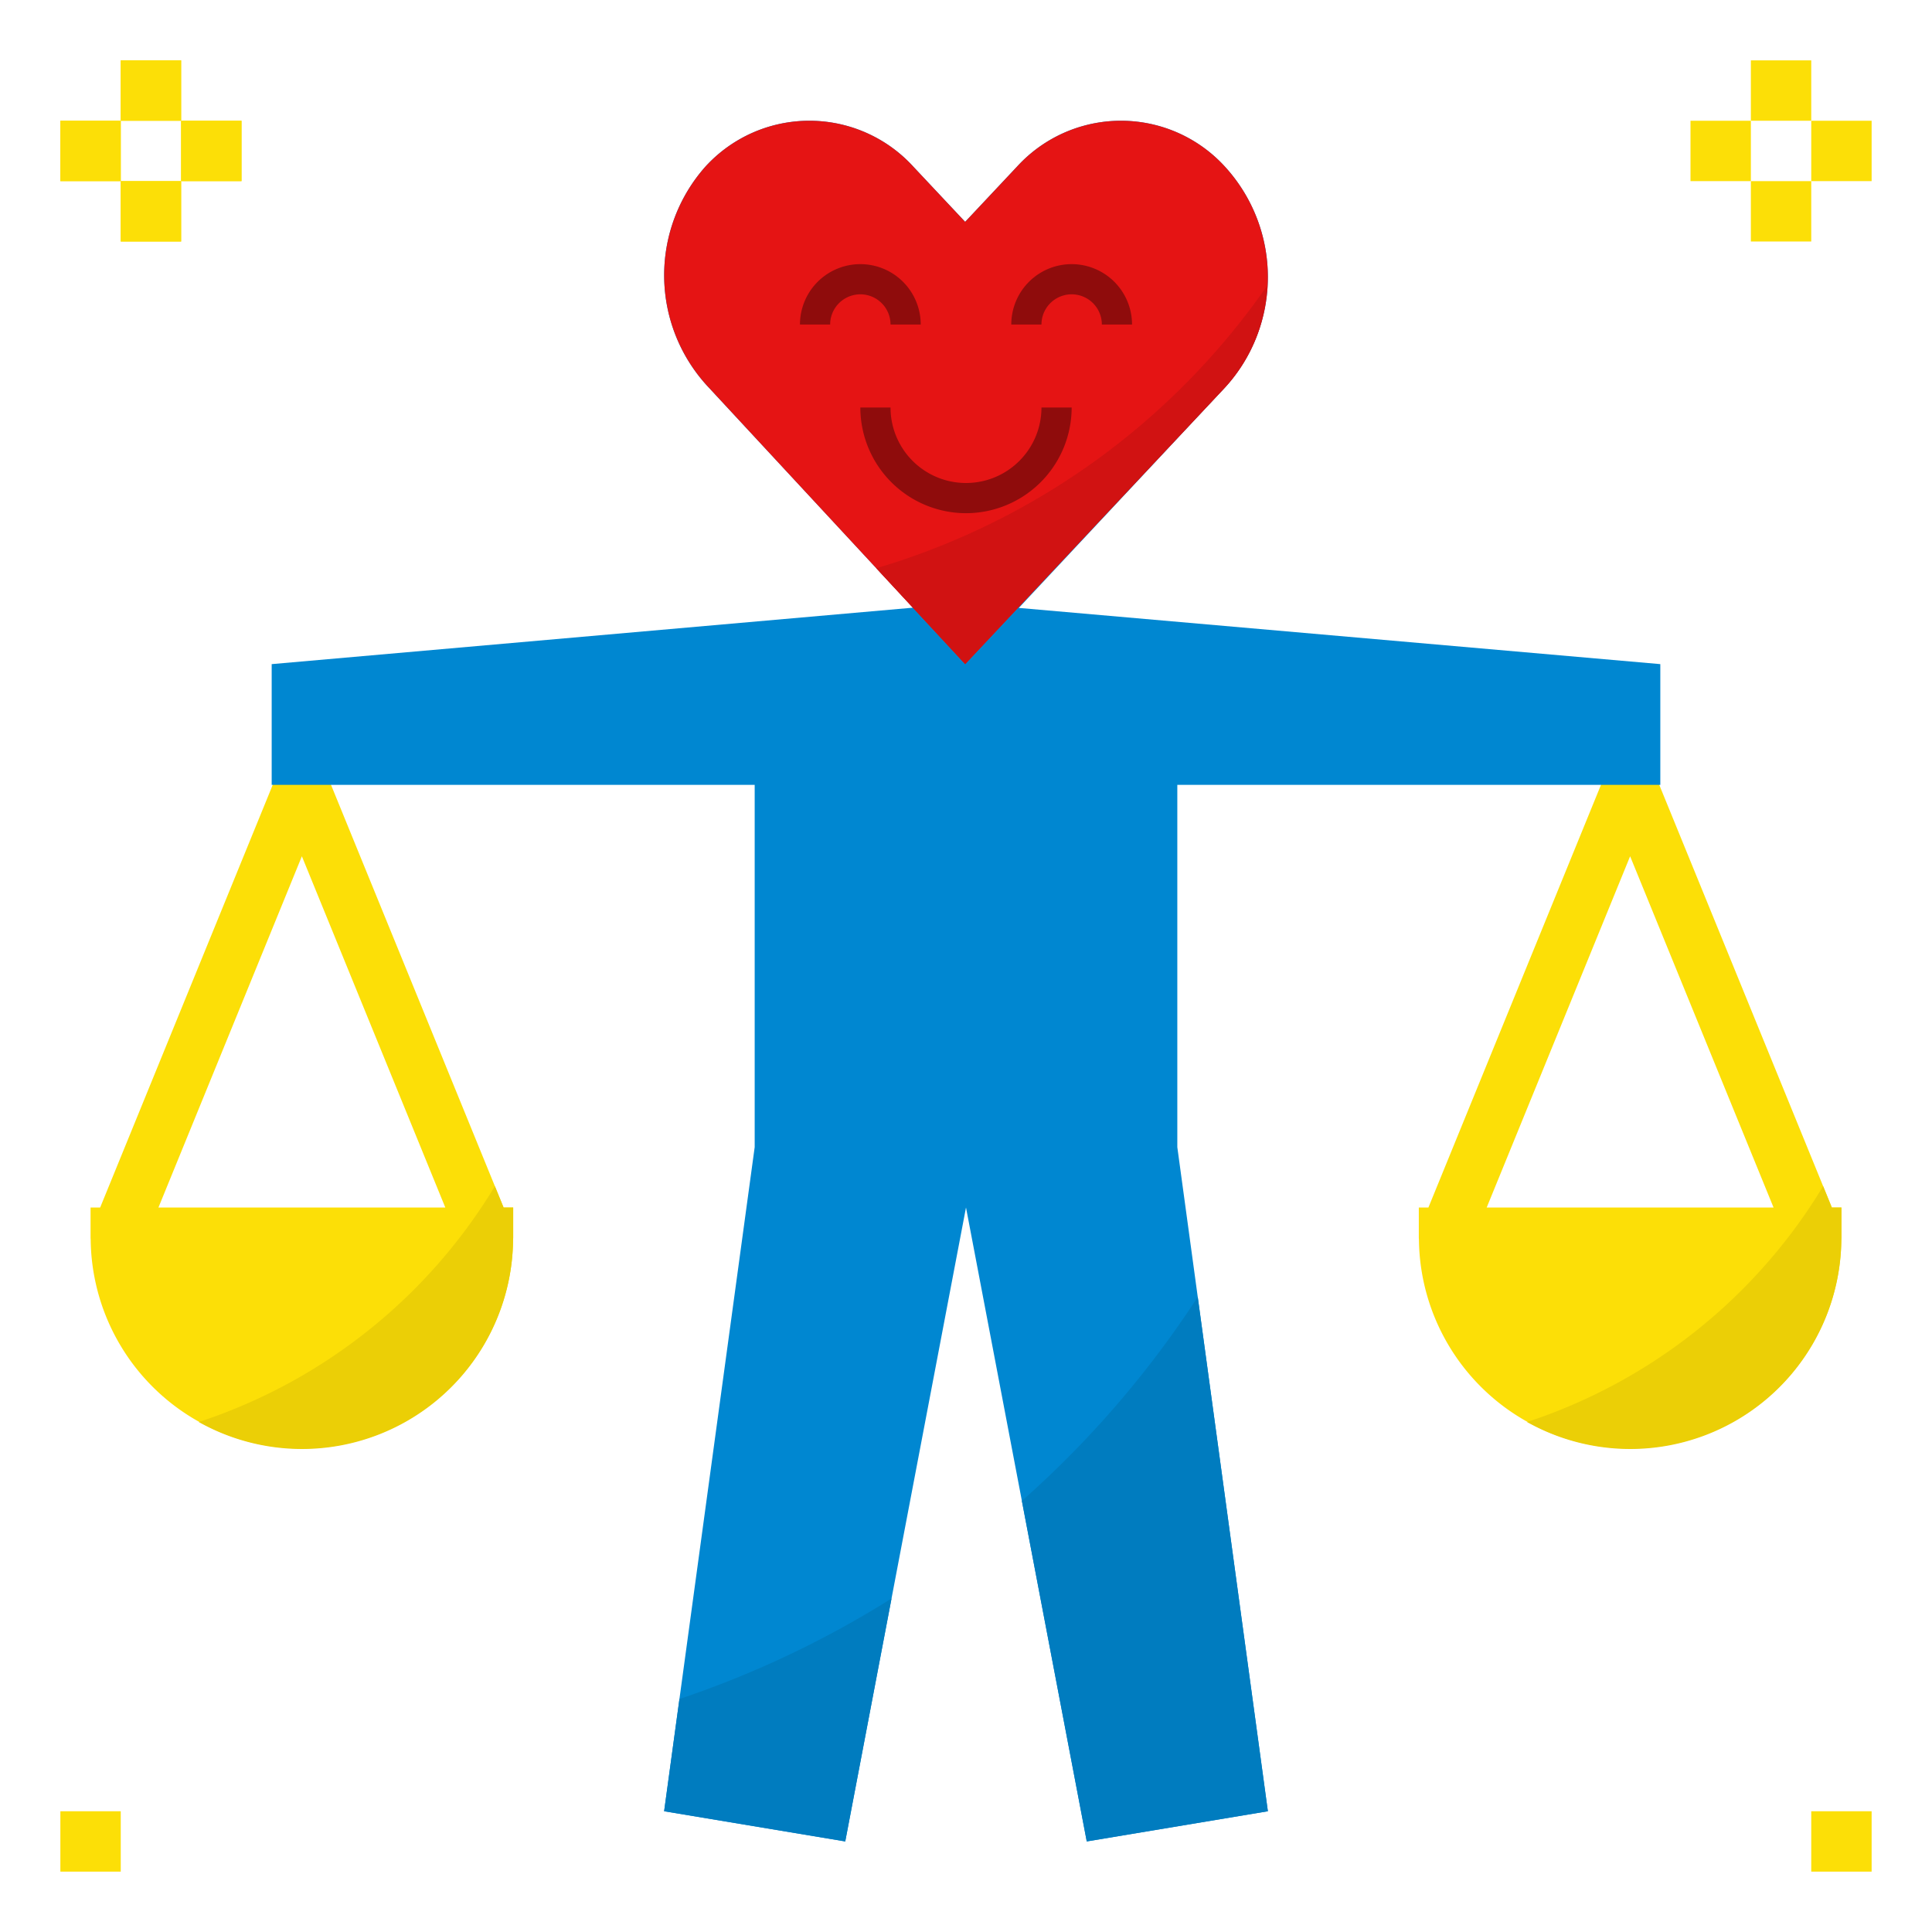 <svg xmlns="http://www.w3.org/2000/svg"  viewBox="0 0 64 64" width="240px" height="240px"><path fill="#fcdf07" d="M17,40h-.318L10.793,25.577a.833.833,0,0,0-1.586,0L3.318,40H3v1c0,.02.003.039.003.059l.001.012a6.997,6.997,0,0,0,13.993 0l.001-.013C16.997,41.039,17,41.02,17,41ZM10,28.365,14.751,40H5.249Z"/><path fill="#ebcf06" d="M16.394,39.294a18.025,18.025,0,0,1-9.809,7.812A6.991,6.991,0,0,0,16.996,41.071l.001-.013C16.997,41.039,17,41.02,17,41V40h-.318Z"/><path fill="#fcdf07" d="M61,40h-.318L54.793,25.577a.833.833,0,0,0-1.586,0L47.318,40H47v1c0,.02.003.039.003.059l.001.012a6.997,6.997,0,0,0,13.993 0l.001-.013C60.997,41.039,61,41.02,61,41ZM54,28.365,58.751,40H49.249Z"/><path fill="#0087d1" d="M55,26V22L33.75,20.138l6.824-7.295a5.419,5.419,0,0,0,0-7.326,4.661,4.661,0,0,0-6.882,0L31.972,7.349,30.252,5.517a4.661,4.661,0,0,0-6.882,0,5.421,5.421,0,0,0,.114,7.326l6.761,7.287L9,22v4H25V38L22,60l6,1,4-21,4,21,6-1L39,38V26Z"/><path fill="#e51414" d="M40.575,5.517a4.661,4.661,0,0,0-6.882,0L31.972,7.349,30.252,5.517a4.661,4.661,0,0,0-6.882,0,5.421,5.421,0,0,0,.114,7.326L31.972,22l8.602-9.157A5.419,5.419,0,0,0,40.575,5.517Z"/><rect width="2" height="2" x="4" y="2" fill="#fcdf07"/><rect width="2" height="2" x="4" y="6" fill="#fcdf07"/><rect width="2" height="2" x="6" y="4" fill="#fcdf07"/><rect width="2" height="2" x="2" y="4" fill="#fcdf07"/><rect width="2" height="2" x="4" y="2" fill="#fcdf07"/><rect width="2" height="2" x="4" y="6" fill="#fcdf07"/><rect width="2" height="2" x="6" y="4" fill="#fcdf07"/><rect width="2" height="2" x="2" y="4" fill="#fcdf07"/><rect width="2" height="2" x="58" y="2" fill="#fcdf07"/><rect width="2" height="2" x="58" y="6" fill="#fcdf07"/><rect width="2" height="2" x="60" y="4" fill="#fcdf07"/><rect width="2" height="2" x="56" y="4" fill="#fcdf07"/><path fill="#8f0c0c" d="M32,17a3.504,3.504,0,0,1-3.5-3.5h1a2.5,2.5,0,0,0,5,0h1A3.504,3.504,0,0,1,32,17Z"/><path fill="#8f0c0c" d="M30.5,10.75h-1a1,1,0,0,0-2,0h-1a2,2,0,0,1,4,0Z"/><path fill="#8f0c0c" d="M37.5,10.75h-1a1,1,0,0,0-2,0h-1a2,2,0,0,1,4,0Z"/><rect width="2" height="2" x="60" y="60" fill="#fcdf07"/><rect width="2" height="2" x="2" y="60" fill="#fcdf07"/><path fill="#007cbf" d="M22.507,56.282,22,60l6,1,1.533-8.048A32.84,32.84,0,0,1,22.507,56.282Z"/><path fill="#007cbf" d="M33.851,49.719,36,61l6-1L39.677,42.963A33.159,33.159,0,0,1,33.851,49.719Z"/><path fill="#d11212" d="M29.028,18.824,31.972,22l8.602-9.157a5.302,5.302,0,0,0,1.399-3.374A24.037,24.037,0,0,1,29.028,18.824Z"/><path fill="#ebcf06" d="M60.394,39.294a18.025,18.025,0,0,1-9.809,7.812A6.991,6.991,0,0,0,60.996,41.071l.001-.013C60.997,41.039,61,41.02,61,41V40h-.318Z"/></svg>